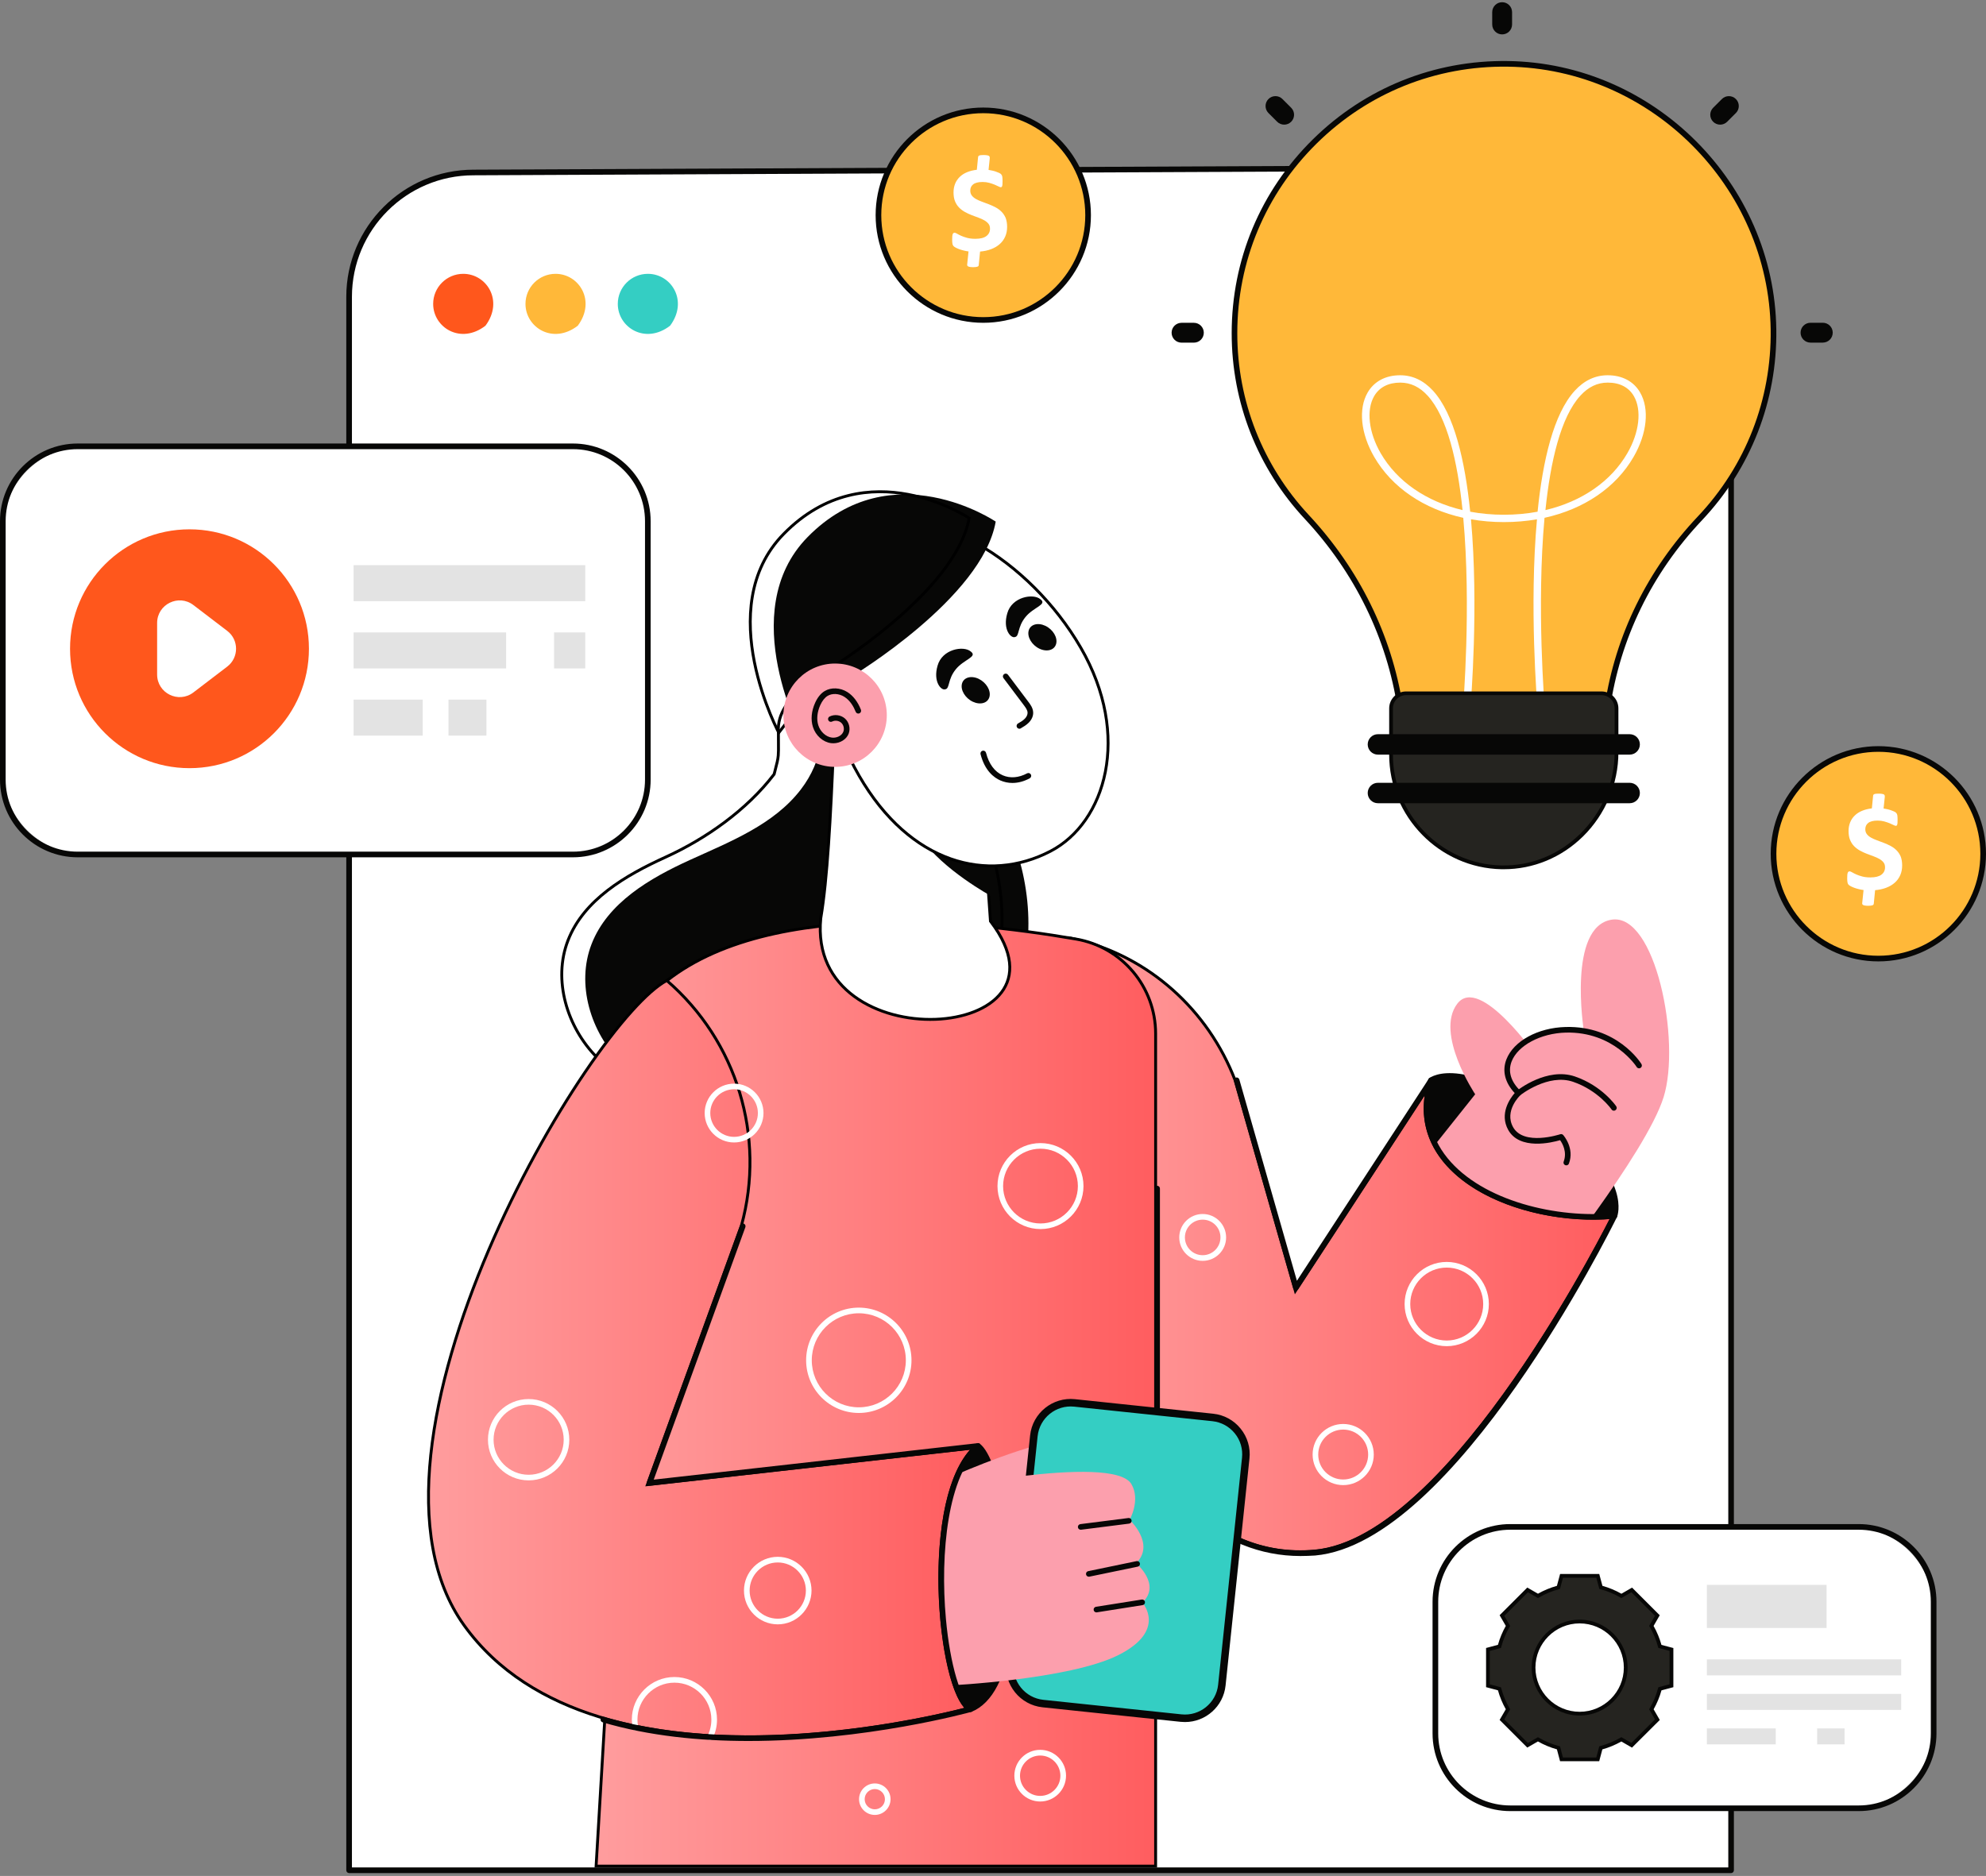 <svg xmlns="http://www.w3.org/2000/svg" width="688" height="650" viewBox="0 0 688 650" fill="none"><rect x="0" y="0" width="688" height="650" fill="#808080" stroke="none"/><path d="M556.636 57.975L164.019 59.774C140.228 59.774 120.941 79.061 120.941 102.852V648.046H599.699V101.053C599.699 77.261 580.399 57.975 556.636 57.975ZM365.646 526.169L338.918 525.205L347.151 513.46C347.151 513.46 413.357 482.3 412.623 506.566C411.99 528.098 365.646 526.169 365.646 526.169Z" fill="white"></path><path d="M214.019 105.299C214.019 113.503 223.561 119.49 232.139 112.855C238.544 104.248 232.585 94.879 224.439 94.879C218.696 94.879 214.019 99.542 214.019 105.299Z" fill="#34CEC3"></path><path d="M182.039 105.299C182.039 113.503 191.581 119.49 200.159 112.855C206.564 104.248 200.606 94.879 192.459 94.879C186.717 94.879 182.039 99.542 182.039 105.299Z" fill="#FFB839"></path><path d="M150.058 105.299C150.058 113.503 159.6 119.49 168.178 112.855C174.583 104.248 168.624 94.879 160.478 94.879C154.735 94.879 150.058 99.542 150.058 105.299Z" fill="#FF571C"></path><path d="M495.771 374.312C495.771 374.312 507.213 365.259 541.251 391.497C564.107 409.113 559.285 421.246 559.285 421.246L530.313 424.369L512.293 421.275L482.313 401.6L495.771 374.312Z" fill="#070706"></path><path d="M530.327 425.362C530.269 425.362 530.212 425.362 530.168 425.348L512.149 422.254C512.019 422.225 511.89 422.182 511.775 422.11L481.795 402.435C481.377 402.161 481.233 401.629 481.449 401.183L494.892 373.894C494.95 373.765 495.05 373.65 495.165 373.563C495.655 373.175 507.601 364.338 541.855 390.748C565.013 408.595 560.407 421.117 560.192 421.635C560.062 421.966 559.745 422.21 559.386 422.239L530.413 425.362C530.384 425.362 530.356 425.362 530.327 425.362ZM512.667 420.354L530.341 423.391L558.508 420.354C559.026 417.878 559.861 407.084 540.646 392.274C509.947 368.612 498.001 374.11 496.518 374.988L483.579 401.269L512.667 420.354Z" fill="#070706"></path><path d="M493.409 401.298L511.04 379.162C511.04 379.162 497.007 358.12 504.823 347.8C512.638 337.481 532.658 366.482 532.658 366.482L548.634 356.825C548.634 356.825 543.035 321.203 558.248 318.67C573.476 316.136 582.385 360.711 576.311 380.169C570.237 399.628 533.982 444.778 533.982 444.778L493.409 401.298Z" fill="#FC9FAD"></path><path d="M567.834 369.174C567.834 369.174 559.875 356.335 542.402 356.796C527.362 357.199 515.747 368.756 526.081 378.687C526.081 378.687 519.777 384.574 523.317 390.979C527.419 398.42 540.819 393.9 540.819 393.9C540.819 393.9 544.431 397.973 542.603 402.795" fill="#FC9FAD"></path><path d="M559.083 384.847C558.766 384.847 558.464 384.703 558.277 384.415C558.234 384.343 553.7 377.823 544.935 374.83C536.343 371.894 526.786 379.378 526.699 379.464C526.282 379.795 525.663 379.723 525.332 379.306C525.001 378.888 525.073 378.269 525.49 377.938C525.908 377.607 535.968 369.706 545.583 372.987C554.981 376.211 559.702 383.033 559.903 383.321C560.206 383.767 560.09 384.372 559.644 384.674C559.457 384.804 559.27 384.847 559.083 384.847Z" fill="#070706"></path><path d="M363.602 412.333L370.49 324.989C371.133 325.124 371.778 325.259 372.398 325.403L372.399 325.403C397.913 331.278 418.578 349.973 427.923 374.441L448.456 446.225L448.757 447.278L449.355 446.361L494.485 377.203C492.907 384.273 493.779 390.603 496.452 396.124C499.5 402.417 504.868 407.62 511.526 411.67C524.583 419.614 542.702 423.187 558.436 421.827C558.367 421.963 558.291 422.115 558.205 422.283C557.789 423.106 557.171 424.313 556.368 425.852C554.761 428.929 552.411 433.331 549.439 438.628C543.496 449.222 535.07 463.389 525.135 477.689C515.197 491.992 503.761 506.412 491.802 517.52C479.829 528.64 467.398 536.379 455.47 537.444C437.538 539.047 422.845 532.084 410.865 520.688C398.874 509.283 389.618 493.449 382.606 477.375C375.595 461.307 370.841 445.03 367.84 432.767C366.339 426.636 365.277 421.511 364.59 417.92C364.247 416.124 363.997 414.712 363.834 413.749C363.752 413.268 363.692 412.899 363.652 412.651C363.632 412.527 363.617 412.433 363.607 412.37L363.602 412.333Z" fill="url(#paint0_linear_1961_47057)" stroke="black"></path><path d="M450.52 539.151C422.627 539.151 398.764 518.123 381.248 477.982C367.301 446.03 362.177 412.855 362.12 412.524C362.033 411.991 362.408 411.488 362.94 411.416C363.473 411.344 363.976 411.704 364.048 412.236C364.106 412.567 369.201 445.526 383.047 477.248C395.741 506.321 418.597 540.288 455.428 537.006C499.656 533.063 550.721 435.941 557.63 422.397C537.883 423.851 512.235 417.605 499.944 402.492C493.323 394.346 491.553 384.516 494.835 374.052C494.993 373.534 495.54 373.246 496.058 373.419C496.576 373.577 496.864 374.124 496.691 374.642C493.568 384.588 495.166 393.54 501.441 401.269C513.66 416.309 539.725 422.239 559.17 420.325C559.515 420.282 559.861 420.454 560.062 420.742C560.264 421.03 560.293 421.419 560.134 421.735C557.86 426.341 503.96 534.66 455.571 538.978C453.902 539.079 452.204 539.151 450.52 539.151Z" fill="#070706"></path><path d="M448.922 447.081C448.879 447.081 448.821 447.081 448.778 447.067C448.404 447.009 448.087 446.736 447.986 446.376L427.448 374.571C427.304 374.053 427.606 373.52 428.124 373.362C428.643 373.218 429.189 373.52 429.333 374.038L449.282 443.785L494.964 373.794C495.252 373.347 495.856 373.218 496.317 373.506C496.763 373.794 496.893 374.398 496.605 374.859L449.757 446.649C449.555 446.908 449.253 447.081 448.922 447.081Z" fill="#070706"></path><path d="M277.447 273.52C268.121 285.711 252.994 291.597 239.033 297.959C225.058 304.321 210.493 312.798 204.937 327.104C199.526 341.036 204.592 357.674 215.156 368.253C225.72 378.831 240.861 383.912 255.801 384.776C270.726 385.654 285.608 382.674 300.13 379.091C315.66 375.262 331.823 370.225 342.718 358.523C356.636 343.569 358.766 320.656 353.916 300.823C349.425 282.472 339.264 265.691 325.62 252.68C318.711 246.102 310.896 240.475 302.448 236.085C295.165 232.3 284.111 227.176 285.032 240.23C285.853 252.406 285.219 263.359 277.447 273.52Z" fill="#070706"></path><path d="M268.115 268.341L268.177 268.26L268.202 268.162C268.302 267.774 268.396 267.414 268.483 267.076C269.17 264.425 269.48 263.23 269.605 261.797C269.699 260.721 269.69 259.498 269.674 257.386C269.667 256.372 269.657 255.152 269.657 253.644V253.627L269.656 253.609C269.214 247.336 273.391 241.788 278.686 238.246C281.324 236.481 284.206 235.24 286.862 234.67C289.531 234.099 291.906 234.219 293.581 235.089L293.581 235.089C301.987 239.457 309.764 245.057 316.639 251.603C330.219 264.553 340.328 281.252 344.794 299.503C349.622 319.245 347.477 341.959 333.717 356.743C322.933 368.325 306.908 373.337 291.375 377.166C276.86 380.748 262.04 383.71 247.194 382.837L247.194 382.837C232.337 381.978 217.327 376.927 206.874 366.46C196.42 355.992 191.442 339.557 196.767 325.846L196.302 325.665L196.768 325.846C202.243 311.745 216.627 303.337 230.605 296.975L230.605 296.975C244.62 290.588 258.727 280.612 268.115 268.341Z" stroke="black"></path><path d="M222.745 347.668L222.745 347.668C238.772 329.172 265.986 321.811 294.416 319.984C322.824 318.158 352.321 321.864 372.772 325.38L372.772 325.38C388.722 328.117 400.336 341.983 400.336 358.163V646.596H206.504L206.537 646.046L206.719 642.962L207.384 631.711C207.942 622.262 208.706 609.329 209.529 595.395C211.176 567.527 213.057 535.655 214 519.635C214.636 508.829 213.555 494.89 212.071 479.534C211.728 475.992 211.365 472.374 210.995 468.7C209.761 456.431 208.465 443.54 207.698 430.777C206.701 414.193 206.6 397.858 208.687 383.436C210.774 369.009 215.044 356.549 222.745 347.668Z" fill="url(#paint1_linear_1961_47057)" stroke="black"></path><path d="M360.349 624.212C355.412 624.212 351.396 620.196 351.396 615.26C351.396 610.323 355.412 606.307 360.349 606.307C365.285 606.307 369.301 610.323 369.301 615.26C369.287 620.196 365.271 624.212 360.349 624.212ZM360.349 608.279C356.491 608.279 353.354 611.417 353.354 615.274C353.354 619.131 356.491 622.269 360.349 622.269C364.206 622.269 367.344 619.131 367.344 615.274C367.344 611.417 364.206 608.279 360.349 608.279Z" fill="white"></path><path d="M303.052 628.86C300.043 628.86 297.597 626.414 297.597 623.406C297.597 620.397 300.043 617.951 303.052 617.951C306.06 617.951 308.506 620.397 308.506 623.406C308.506 626.414 306.06 628.86 303.052 628.86ZM303.052 619.894C301.123 619.894 299.54 621.463 299.54 623.406C299.54 625.334 301.109 626.917 303.052 626.917C304.995 626.917 306.563 625.349 306.563 623.406C306.549 621.477 304.98 619.894 303.052 619.894Z" fill="white"></path><path d="M343.112 319.036L343.122 319.184L343.212 319.303C347.257 324.645 349.254 329.379 349.711 333.469C350.165 337.547 349.092 341.015 346.935 343.859C342.599 349.576 333.816 352.837 324.058 353.189C314.319 353.542 303.747 350.988 295.939 345.244C288.158 339.52 283.099 330.616 284.334 318.161C286.625 304.7 287.762 282.847 288.722 259.728H338.927L343.112 319.036Z" fill="white" stroke="black"></path><path d="M343.237 310.408C343.237 310.408 326.685 301.398 319.201 290.561C311.717 279.723 343.237 281.349 343.237 281.349V310.408Z" fill="#070706"></path><path d="M374.424 224.446C392.073 255.006 382.935 285.019 363.932 294.924C353.068 300.584 340.902 301.67 329.257 297.548C317.609 293.425 306.439 284.076 297.613 268.793C288.783 253.503 284.127 235.443 284.343 219.681C284.56 203.897 289.653 190.56 300.15 184.502C310.647 178.443 324.743 180.701 338.522 188.404C352.28 196.096 365.594 209.156 374.424 224.446Z" fill="white" stroke="black"></path><path d="M295.208 234.271C295.208 234.271 340.344 207.141 344.935 180.73C344.935 180.73 308.968 156.335 279.765 186.099C254.247 212.106 278.34 256.249 278.34 256.249L295.208 234.271Z" fill="#070706"></path><path d="M286.315 232.403L286.234 232.452L286.176 232.527L269.785 253.884C269.625 253.571 269.416 253.155 269.169 252.644C268.564 251.394 267.727 249.578 266.801 247.316C264.95 242.792 262.747 236.493 261.338 229.39C258.517 215.166 258.899 197.838 271.486 185.01L271.486 185.01C285.943 170.275 302.051 168.949 314.573 171.305C320.841 172.484 326.207 174.587 330.008 176.396C331.908 177.3 333.414 178.13 334.444 178.732C334.959 179.034 335.355 179.278 335.621 179.447C335.667 179.476 335.71 179.503 335.748 179.528C334.558 185.911 330.971 192.368 326.198 198.491C321.349 204.713 315.304 210.555 309.39 215.584C303.478 220.612 297.707 224.818 293.414 227.768C291.267 229.242 289.491 230.402 288.252 231.193C287.633 231.588 287.147 231.891 286.818 232.095C286.653 232.197 286.527 232.275 286.442 232.326L286.346 232.384L286.323 232.399L286.317 232.402L286.315 232.403C286.315 232.403 286.315 232.403 286.573 232.832L286.315 232.403Z" stroke="black"></path><path d="M289.307 265.719C299.195 265.719 307.211 257.703 307.211 247.815C307.211 237.926 299.195 229.91 289.307 229.91C279.418 229.91 271.402 237.926 271.402 247.815C271.402 257.703 279.418 265.719 289.307 265.719Z" fill="#FC9FAD"></path><path d="M288.702 257.543C288.443 257.543 288.184 257.529 287.925 257.5C285.089 257.14 282.542 254.866 281.606 251.858C280.815 249.34 281.088 246.389 282.369 243.539C283.218 241.64 284.327 240.272 285.68 239.452C287.91 238.099 291.077 238.229 293.552 239.797C295.538 241.049 297.165 243.165 298.244 245.914C298.446 246.418 298.201 246.979 297.697 247.181C297.194 247.382 296.632 247.138 296.431 246.634C295.783 244.993 294.589 242.762 292.516 241.452C290.659 240.272 288.313 240.143 286.701 241.121C285.708 241.726 284.845 242.82 284.154 244.345C283.074 246.763 282.83 249.225 283.477 251.283C284.183 253.542 286.126 255.313 288.184 255.572C289.695 255.773 291.595 255.039 292.171 253.485C292.559 252.448 292.228 251.153 291.408 250.419C290.573 249.685 289.263 249.512 288.27 250.016C287.781 250.261 287.205 250.074 286.96 249.584C286.716 249.109 286.903 248.519 287.392 248.275C289.091 247.411 291.278 247.699 292.718 248.965C294.142 250.232 294.675 252.377 294.013 254.176C293.264 256.176 291.062 257.543 288.702 257.543Z" fill="#070706"></path><path d="M350.72 271.289C349.296 271.289 347.899 271.001 346.59 270.439C344.244 269.418 341.149 267 339.681 261.315C339.552 260.796 339.854 260.264 340.386 260.12C340.89 259.99 341.437 260.293 341.581 260.825C342.589 264.726 344.589 267.431 347.381 268.64C349.929 269.749 352.923 269.504 355.801 267.964C356.276 267.705 356.866 267.892 357.125 268.353C357.384 268.828 357.197 269.418 356.722 269.677C354.736 270.756 352.692 271.289 350.72 271.289Z" fill="#070706"></path><path d="M353.153 252.507C352.822 252.507 352.491 252.334 352.304 252.017C352.031 251.557 352.189 250.952 352.664 250.679C353.513 250.189 354.377 249.686 355.024 249.024C355.658 248.376 356.003 247.613 355.974 246.922C355.945 246.073 355.37 245.253 354.679 244.332L347.626 234.962C347.295 234.53 347.382 233.926 347.814 233.595C348.245 233.264 348.85 233.364 349.181 233.782L356.233 243.151C356.924 244.058 357.86 245.31 357.917 246.836C357.975 248.074 357.428 249.326 356.406 250.376C355.571 251.226 354.535 251.83 353.628 252.363C353.499 252.463 353.326 252.507 353.153 252.507Z" fill="#070706"></path><path d="M365.877 223.073C365.315 225.261 362.725 226.009 360.091 224.771C357.457 223.519 355.788 220.727 356.349 218.539C356.91 216.352 359.501 215.603 362.135 216.841C364.769 218.093 366.453 220.885 365.877 223.073Z" fill="#070706"></path><path d="M360.407 207.615C362.954 209.486 358.075 210.321 355.269 213.775C352.361 217.33 353.225 220.439 351.627 220.727C350.231 221.274 347.295 218.151 348.936 212.538C350.519 206.78 357.931 205.528 360.407 207.615Z" fill="#070706"></path><path d="M342.775 241.438C342.214 243.626 339.623 244.374 336.989 243.137C334.356 241.885 332.686 239.092 333.247 236.905C333.809 234.717 336.399 233.969 339.033 235.206C341.653 236.473 343.337 239.251 342.775 241.438Z" fill="#070706"></path><path d="M336.27 225.722C338.818 227.593 333.939 228.428 331.132 231.882C328.225 235.437 329.088 238.546 327.491 238.833C326.095 239.38 323.159 236.257 324.799 230.644C326.382 224.901 333.78 223.635 336.27 225.722Z" fill="#070706"></path><path d="M400.85 502.003C400.317 502.003 399.871 501.571 399.871 501.024V411.833C399.871 411.3 400.303 410.854 400.85 410.854C401.397 410.854 401.828 411.286 401.828 411.833V501.024C401.814 501.571 401.382 502.003 400.85 502.003Z" fill="#070706"></path><path d="M338.817 501.039C348.532 507.948 359.543 582.732 336.183 592.246C336.183 592.246 296.819 575.752 297.151 574.917C297.482 574.082 311.27 516.123 311.27 516.123L338.817 501.039Z" fill="#070706"></path><path d="M336.184 593.21C336.054 593.21 335.924 593.181 335.809 593.138C335.709 593.095 325.85 588.964 316.163 584.776C295.697 575.939 295.783 575.708 296.258 574.542C296.647 573.334 305.628 535.639 310.334 515.892C310.392 515.619 310.579 515.389 310.809 515.259L338.357 500.176C338.688 500.003 339.091 500.017 339.393 500.233C346.345 505.17 353.325 540.705 350.375 566.08C348.662 580.803 343.884 590.159 336.558 593.138C336.428 593.195 336.313 593.21 336.184 593.21ZM298.259 574.542C301.627 576.486 322.698 585.524 336.184 591.18C344.287 587.568 347.309 575.449 348.432 565.864C351.368 540.518 344.459 507.717 338.702 502.219L312.119 516.785C308.996 529.896 299.756 568.699 298.259 574.542ZM298.1 575.118C298.072 575.19 298.057 575.248 298.057 575.277C298.086 575.219 298.1 575.176 298.1 575.118Z" fill="#070706"></path><path d="M391.134 506.566C390.487 528.098 344.142 526.169 344.142 526.169L317.415 525.205L325.648 513.46C325.662 513.46 391.868 482.3 391.134 506.566Z" fill="#FC9FAD"></path><path d="M361.298 590.273L409.168 595.311C416.22 596.059 422.539 590.935 423.273 583.883L431.548 505.241C432.297 498.189 427.173 491.871 420.121 491.137L372.251 486.099C365.198 485.351 358.88 490.475 358.146 497.527L349.87 576.169C349.136 583.207 354.245 589.525 361.298 590.273Z" fill="#34CEC3"></path><path d="M410.521 596.678C410.032 596.678 409.528 596.649 409.025 596.606L361.155 591.569C353.397 590.748 347.755 583.782 348.575 576.025L356.851 497.383C357.672 489.625 364.666 483.983 372.395 484.804L420.265 489.841C424.022 490.23 427.404 492.072 429.779 495.008C432.154 497.944 433.247 501.629 432.844 505.385L424.569 584.027C423.806 591.281 417.66 596.678 410.521 596.678ZM361.442 588.978L409.312 594.015C415.631 594.678 421.33 590.072 421.992 583.753L430.268 505.112C430.585 502.046 429.707 499.038 427.764 496.649C425.821 494.26 423.072 492.763 420.006 492.432L372.136 487.395C365.789 486.718 360.118 491.338 359.456 497.657L351.18 576.298C350.504 582.616 355.11 588.316 361.442 588.978Z" fill="#070706"></path><path d="M320.438 516.943C320.438 516.943 385.564 503.299 391.955 514.237C395.193 519.778 391.336 526.615 391.336 526.615C391.336 526.615 400.374 534.977 393.581 541.655C393.581 541.655 402.418 549.039 395.74 555.285C395.74 555.285 404.462 564.914 387.435 573.477C370.409 582.027 328.569 584.013 328.569 584.013L320.438 516.943Z" fill="#FC9FAD"></path><path d="M374.381 530.04C373.892 530.04 373.474 529.681 373.417 529.191C373.345 528.659 373.733 528.169 374.266 528.097L390.918 525.982C391.465 525.91 391.94 526.298 392.012 526.831C392.084 527.363 391.695 527.853 391.163 527.925L374.511 530.04C374.453 530.04 374.41 530.04 374.381 530.04Z" fill="#070706"></path><path d="M377.187 546.319C376.741 546.319 376.323 546.002 376.237 545.541C376.122 545.009 376.467 544.491 377 544.39L393.738 540.921C394.271 540.806 394.789 541.152 394.89 541.684C395.005 542.217 394.66 542.735 394.127 542.836L377.388 546.304C377.331 546.319 377.259 546.319 377.187 546.319Z" fill="#070706"></path><path d="M379.835 558.682C379.361 558.682 378.943 558.336 378.871 557.861C378.785 557.329 379.145 556.825 379.677 556.739L395.523 554.234C396.056 554.148 396.56 554.508 396.646 555.04C396.732 555.573 396.373 556.077 395.84 556.163L379.979 558.667C379.936 558.682 379.879 558.682 379.835 558.682Z" fill="#070706"></path><path d="M225.085 514.331L337.334 501.695C332.93 506.032 329.965 513.047 328.114 521.229C326.101 530.132 325.387 540.504 325.623 550.536C325.86 560.569 327.047 570.285 328.847 577.877C329.747 581.672 330.803 584.951 331.978 587.479C332.901 589.464 333.922 591.041 335.04 592.022C334.905 592.058 334.757 592.097 334.596 592.139C333.642 592.388 332.236 592.745 330.429 593.177C326.815 594.04 321.598 595.201 315.19 596.392C302.374 598.774 284.804 601.272 265.781 601.739C227.689 602.676 183.972 595.47 160.769 563.154C149.691 547.726 146.824 526.916 149.234 504.089C151.644 481.27 159.321 456.503 169.25 433.233C179.177 409.967 191.345 388.22 202.717 371.445C208.404 363.057 213.887 355.919 218.787 350.459C223.553 345.147 227.734 341.461 230.989 339.735C255.279 360.702 265.337 393.789 256.835 424.721L224.559 513.663L224.284 514.421L225.085 514.331Z" fill="url(#paint2_linear_1961_47057)" stroke="black"></path><path d="M245.971 602.91C245.827 602.91 245.683 602.882 245.539 602.81C245.05 602.565 244.863 601.989 245.107 601.5C245.985 599.73 246.431 597.83 246.431 595.829C246.431 588.777 240.689 583.034 233.636 583.034C226.584 583.034 220.827 588.777 220.827 595.829C220.827 596.678 220.913 597.542 221.1 598.42C221.201 598.952 220.87 599.471 220.337 599.571C219.819 599.686 219.301 599.341 219.186 598.808C218.985 597.815 218.884 596.808 218.884 595.829C218.884 587.697 225.504 581.077 233.636 581.077C241.768 581.077 248.389 587.697 248.389 595.829C248.389 598.132 247.871 600.334 246.849 602.363C246.676 602.709 246.331 602.91 245.971 602.91Z" fill="white"></path><path d="M259.313 603.241C242.517 603.241 224.943 601.543 208.737 596.765C208.219 596.606 207.931 596.074 208.075 595.556C208.233 595.038 208.766 594.735 209.284 594.894C259.284 609.632 322.655 594.692 334.112 591.77C329.578 586.805 326.8 572.671 325.75 561.157C323.893 540.777 325.606 513.978 336.083 502.306L225.13 514.798C224.785 514.842 224.468 514.698 224.252 514.439C224.037 514.18 223.979 513.82 224.094 513.503L256.377 424.542C256.564 424.038 257.111 423.779 257.629 423.952C258.133 424.139 258.392 424.7 258.219 425.204L226.469 512.683L338.703 500.046C339.149 499.988 339.538 500.233 339.71 500.636C339.883 501.039 339.768 501.5 339.437 501.773C328.427 510.927 325.606 538.1 327.693 560.985C329.132 576.73 332.816 589.223 336.659 591.382C337.005 591.569 337.192 591.958 337.149 592.346C337.105 592.735 336.818 593.066 336.443 593.167C335.94 593.325 299.958 603.241 259.313 603.241Z" fill="#070706"></path><path d="M599.699 649.011H120.942C120.409 649.011 119.963 648.579 119.963 648.032V102.852C119.963 78.557 139.724 58.796 164.019 58.796L556.622 57.011C580.917 57.011 600.664 76.772 600.664 101.053V648.046C600.664 648.564 600.232 649.011 599.699 649.011ZM121.92 647.053H598.721V101.038C598.721 77.823 579.838 58.954 556.637 58.954L164.033 60.739C140.818 60.739 121.92 79.622 121.92 102.852V647.053Z" fill="#070706"></path><path d="M614.379 114.194C613.703 63.891 572.655 22.829 522.367 22.124C470.193 21.39 427.663 63.474 427.663 115.475C427.663 140.072 437.177 162.452 452.721 179.133C470.021 197.686 481.405 220.786 485.133 245.527H556.765C560.292 220.901 571.59 197.901 588.904 179.58C604.966 162.582 614.725 139.525 614.379 114.194Z" fill="#FFB839"></path><path d="M533.91 246.505C533.248 246.505 532.701 246.001 532.643 245.339C532.456 243.123 529.736 210.077 532.442 179.939C528.786 180.572 524.958 180.903 521.014 180.903C517.07 180.903 513.242 180.572 509.586 179.939C512.292 210.077 509.572 243.123 509.385 245.339C509.327 246.044 508.708 246.562 508.003 246.505C507.298 246.447 506.78 245.828 506.837 245.123C506.88 244.576 509.73 210.091 506.909 179.421C493.279 176.398 482.211 168.957 476.037 158.278C471.374 150.203 470.51 141.654 473.792 135.998C476.023 132.155 480.009 130.025 485.032 130.025C485.047 130.025 485.047 130.025 485.061 130.025C489.35 130.025 493.164 131.824 496.417 135.365C503.772 143.381 507.528 159.659 509.313 177.305C513.026 177.996 516.941 178.355 520.985 178.355C525.03 178.355 528.944 177.996 532.658 177.305C534.442 159.659 538.199 143.381 545.554 135.365C548.806 131.824 552.62 130.025 556.909 130.025C556.924 130.025 556.924 130.025 556.938 130.025C561.961 130.025 565.962 132.141 568.179 135.998C571.46 141.669 570.597 150.203 565.934 158.278C559.774 168.971 548.706 176.412 535.061 179.421C532.255 210.106 535.09 244.576 535.133 245.123C535.191 245.828 534.673 246.447 533.967 246.505C533.982 246.505 533.953 246.505 533.91 246.505ZM556.981 132.572C556.967 132.572 556.967 132.572 556.953 132.572C553.369 132.572 550.26 134.055 547.482 137.092C540.674 144.518 537.119 159.875 535.378 176.744C547.943 173.779 558.09 166.841 563.775 156.997C567.92 149.815 568.798 142.072 566.02 137.264C564.235 134.184 561.112 132.572 556.981 132.572ZM485.076 132.572C480.945 132.572 477.822 134.199 476.037 137.264C473.259 142.072 474.137 149.815 478.282 156.997C483.967 166.841 494.114 173.764 506.665 176.744C504.923 159.875 501.368 144.518 494.56 137.092C491.782 134.055 488.688 132.587 485.09 132.572H485.076Z" fill="white"></path><path d="M556.766 246.505H485.133C484.644 246.505 484.241 246.146 484.169 245.671C480.484 221.189 469.359 198.405 452.001 179.795C435.666 162.28 426.685 139.424 426.685 115.475C426.685 90.028 436.659 66.18 454.793 48.304C472.914 30.428 496.935 20.785 522.381 21.145C572.972 21.85 614.682 63.589 615.358 114.179C615.689 138.863 606.55 162.323 589.624 180.256C572.252 198.635 561.227 221.261 557.73 245.671C557.658 246.16 557.24 246.505 556.766 246.505ZM485.968 244.562H555.916C559.601 220.066 570.741 197.383 588.199 178.917C604.78 161.358 613.732 138.373 613.401 114.208C612.724 64.668 571.878 23.793 522.338 23.102C497.41 22.743 473.893 32.199 456.146 49.7C438.4 67.201 428.628 90.561 428.628 115.475C428.628 138.935 437.436 161.315 453.426 178.471C470.856 197.167 482.096 219.994 485.968 244.562Z" fill="#070706"></path><path d="M560.004 245.425V260.696C560.004 282.587 542.085 300.924 520.208 300.521C498.993 300.118 481.895 282.803 481.895 261.473V245.425C481.895 242.547 484.226 240.215 487.105 240.215H554.793C557.672 240.215 560.004 242.547 560.004 245.425Z" fill="#252420"></path><path d="M520.928 301.183C520.683 301.183 520.438 301.183 520.194 301.183C498.72 300.78 481.247 282.976 481.247 261.488V245.44C481.247 242.202 483.881 239.583 487.105 239.583H554.794C558.032 239.583 560.651 242.216 560.651 245.44V260.711C560.651 271.563 556.175 282.17 548.389 289.827C540.905 297.168 531.175 301.183 520.928 301.183ZM487.105 240.863C484.586 240.863 482.542 242.907 482.542 245.426V261.474C482.542 282.257 499.439 299.485 520.208 299.873C530.369 300.075 540.056 296.16 547.468 288.877C555.01 281.465 559.342 271.203 559.342 260.697V245.426C559.342 242.907 557.298 240.863 554.779 240.863H487.105Z" fill="#070706"></path><path d="M564.552 261.474H477.347C475.39 261.474 473.807 259.891 473.807 257.933C473.807 255.976 475.39 254.393 477.347 254.393H564.552C566.51 254.393 568.093 255.976 568.093 257.933C568.093 259.891 566.51 261.474 564.552 261.474Z" fill="#070706"></path><path d="M564.552 278.313H477.347C475.39 278.313 473.807 276.729 473.807 274.772C473.807 272.815 475.39 271.231 477.347 271.231H564.552C566.51 271.231 568.093 272.815 568.093 274.772C568.093 276.729 566.51 278.313 564.552 278.313Z" fill="#070706"></path><path d="M542.604 403.788C542.489 403.788 542.373 403.774 542.258 403.731C541.755 403.544 541.495 402.982 541.697 402.479C542.949 399.154 541.265 396.189 540.459 395.066C537.581 395.916 526.412 398.621 522.468 391.483C519.374 385.87 523.102 380.616 524.728 378.731C521.346 375.133 520.324 371.031 521.85 367.087C524.311 360.726 532.745 356.091 542.359 355.846C560.192 355.357 568.309 368.138 568.64 368.685C568.928 369.145 568.784 369.735 568.323 370.023C567.863 370.311 567.258 370.167 566.985 369.707C566.913 369.577 559.069 357.372 542.417 357.789C533.709 358.02 525.822 362.237 523.663 367.792C522.324 371.247 523.39 374.787 526.743 378.011C526.93 378.198 527.045 378.457 527.045 378.716C527.045 378.99 526.93 379.235 526.743 379.422C526.513 379.638 521.044 384.876 524.167 390.533C527.837 397.168 540.373 393.051 540.502 393.008C540.877 392.879 541.28 392.994 541.539 393.282C541.697 393.469 545.525 397.859 543.51 403.17C543.367 403.558 543.007 403.788 542.604 403.788Z" fill="#070706"></path><path d="M523.82 4.205V8.479C523.82 10.379 522.28 11.919 520.38 11.919C518.48 11.919 516.94 10.379 516.94 8.479V4.205C516.94 2.305 518.48 0.765 520.38 0.765C521.33 0.765 522.194 1.153 522.813 1.772C523.432 2.391 523.82 3.255 523.82 4.205Z" fill="#070706"></path><path d="M444.273 34.314L447.296 37.336C448.634 38.675 448.634 40.848 447.296 42.186C445.957 43.525 443.784 43.525 442.445 42.186L439.423 39.164C438.084 37.825 438.084 35.652 439.423 34.314C440.099 33.637 440.977 33.306 441.855 33.306C442.719 33.306 443.597 33.637 444.273 34.314Z" fill="#070706"></path><path d="M409.313 111.847H413.588C415.487 111.847 417.027 113.387 417.027 115.287C417.027 117.187 415.487 118.727 413.588 118.727H409.313C407.413 118.727 405.873 117.187 405.873 115.287C405.873 114.337 406.262 113.474 406.881 112.855C407.499 112.236 408.363 111.847 409.313 111.847Z" fill="#070706"></path><path d="M516.956 226.356V222.095C516.956 220.196 518.496 218.656 520.396 218.656C522.296 218.656 523.836 220.196 523.836 222.095V226.356C523.836 228.255 522.296 229.795 520.396 229.795C519.446 229.795 518.582 229.407 517.964 228.788C517.345 228.169 516.956 227.306 516.956 226.356Z" fill="#FFB839"></path><path d="M631.465 118.712H627.204C625.305 118.712 623.765 117.172 623.765 115.272C623.765 113.372 625.305 111.832 627.204 111.832H631.465C633.365 111.832 634.905 113.372 634.905 115.272C634.905 116.222 634.516 117.086 633.897 117.704C633.278 118.323 632.415 118.712 631.465 118.712Z" fill="#070706"></path><path d="M601.353 39.164L598.331 42.187C596.992 43.525 594.819 43.525 593.48 42.187C592.142 40.848 592.142 38.675 593.48 37.336L596.503 34.314C597.841 32.975 600.015 32.975 601.353 34.314C602.03 34.99 602.361 35.868 602.361 36.746C602.361 37.61 602.03 38.502 601.353 39.164Z" fill="#070706"></path><path d="M195.711 296.073H29.692C13.831 296.073 0.979 283.221 0.979 267.36V183.35C0.979 167.489 13.831 154.636 29.692 154.636H195.711C211.572 154.636 224.425 167.489 224.425 183.35V267.36C224.425 283.221 211.572 296.073 195.711 296.073Z" fill="white"></path><path d="M198.475 297.052H26.929C12.075 297.052 0 284.977 0 270.124V180.601C0 165.748 12.075 153.673 26.929 153.673H198.475C213.328 153.673 225.404 165.748 225.404 180.601V270.124C225.404 284.977 213.328 297.052 198.475 297.052ZM26.929 155.63C13.155 155.63 1.957 166.828 1.957 180.601V270.124C1.957 283.898 13.155 295.095 26.929 295.095H198.475C212.249 295.095 223.446 283.898 223.446 270.124V180.601C223.446 166.828 212.249 155.63 198.475 155.63H26.929Z" fill="#070706"></path><path d="M641.15 626.572H525.965C510.105 626.572 497.252 613.72 497.252 597.859V557.775C497.252 541.915 510.105 529.062 525.965 529.062H641.15C657.011 529.062 669.863 541.915 669.863 557.775V597.859C669.863 613.72 657.011 626.572 641.15 626.572Z" fill="white"></path><path d="M643.913 627.536H523.202C508.349 627.536 496.273 615.461 496.273 600.608V555.012C496.273 540.158 508.349 528.083 523.202 528.083H643.913C658.767 528.083 670.842 540.158 670.842 555.012V600.608C670.828 615.461 658.752 627.536 643.913 627.536ZM523.202 530.04C509.428 530.04 498.231 541.238 498.231 555.012V600.608C498.231 614.381 509.428 625.579 523.202 625.579H643.913C657.687 625.579 668.885 614.381 668.885 600.608V555.012C668.885 541.238 657.687 530.04 643.913 530.04H523.202Z" fill="#070706"></path><path d="M65.645 266.165C88.498 266.165 107.023 247.639 107.023 224.786C107.023 201.933 88.498 183.407 65.645 183.407C42.792 183.407 24.266 201.933 24.266 224.786C24.266 247.639 42.792 266.165 65.645 266.165Z" fill="#FF571C"></path><path d="M78.699 230.989L66.997 239.927C61.845 243.856 54.433 240.186 54.433 233.71V215.863C54.433 209.386 61.859 205.716 66.997 209.645L78.699 218.583C82.801 221.692 82.801 227.866 78.699 230.989Z" fill="white"></path><path d="M202.75 195.828H122.496V208.306H202.75V195.828Z" fill="#E3E3E3"></path><path d="M175.332 219.129H122.496V231.608H175.332V219.129Z" fill="#E3E3E3"></path><path d="M202.749 219.129H191.94V231.608H202.749V219.129Z" fill="#E3E3E3"></path><path d="M146.431 242.417H122.496V254.895H146.431V242.417Z" fill="#E3E3E3"></path><path d="M168.51 242.417H155.369V254.895H168.51V242.417Z" fill="#E3E3E3"></path><path d="M575.001 570.456C574.339 567.937 573.346 565.562 572.065 563.36L574.138 559.776L565.257 550.896L561.674 552.968C559.472 551.688 557.097 550.68 554.564 550.018L553.499 546.017H540.948L539.883 550.018C537.364 550.68 534.975 551.688 532.788 552.968L529.204 550.896L520.323 559.776L522.396 563.36C521.115 565.562 520.122 567.937 519.445 570.456L515.444 571.521V584.085L519.445 585.15C520.108 587.669 521.101 590.058 522.396 592.246L520.323 595.83L529.204 604.71L532.788 602.638C534.99 603.919 537.379 604.926 539.897 605.588L540.963 609.589H553.513L554.578 605.588C557.097 604.926 559.486 603.919 561.688 602.638L565.272 604.71L574.152 595.83L572.08 592.246C573.36 590.044 574.354 587.669 575.03 585.15L579.031 584.085V571.521L575.001 570.456ZM547.223 593.772C538.401 593.772 531.262 586.633 531.262 577.81C531.262 568.988 538.401 561.849 547.223 561.849C556.046 561.849 563.185 569.002 563.185 577.81C563.185 586.633 556.046 593.772 547.223 593.772Z" fill="#252420"></path><path d="M554.003 610.251H540.445L539.351 606.135C537.063 605.502 534.861 604.581 532.774 603.4L529.089 605.53L519.504 595.945L521.648 592.246C520.482 590.188 519.561 587.971 518.928 585.683L514.812 584.589V571.017L518.928 569.923C519.561 567.635 520.482 565.433 521.648 563.36L519.504 559.661L529.089 550.076L532.788 552.206C534.875 551.025 537.077 550.119 539.351 549.485L540.459 545.369H554.017L555.125 549.485C557.399 550.119 559.616 551.04 561.703 552.22L565.387 550.09L574.973 559.675L572.843 563.374C574.023 565.461 574.93 567.663 575.563 569.937L579.694 571.031V584.604L575.577 585.697C574.944 587.986 574.023 590.188 572.857 592.26L574.987 595.959L565.359 605.545L561.674 603.415C559.587 604.595 557.371 605.516 555.097 606.149L554.003 610.251ZM541.438 608.956H552.995L554.032 605.084L554.391 604.984C556.795 604.35 559.141 603.386 561.343 602.105L561.674 601.918L565.157 603.919L573.332 595.743L571.317 592.26L571.504 591.929C572.771 589.742 573.75 587.41 574.383 584.992L574.484 584.632L578.37 583.596V572.024L574.484 570.988L574.383 570.628C573.75 568.225 572.785 565.893 571.504 563.691L571.317 563.36L573.332 559.877L565.157 551.702L561.674 553.717L561.343 553.53C559.155 552.249 556.824 551.285 554.406 550.651L554.046 550.551L553.01 546.679H541.452L540.416 550.551L540.056 550.651C537.638 551.285 535.307 552.263 533.119 553.53L532.788 553.717L529.305 551.716L521.13 559.891L523.145 563.374L522.958 563.705C521.691 565.879 520.727 568.21 520.079 570.643L519.978 571.002L516.092 572.039V583.61L519.978 584.647L520.079 585.007C520.727 587.439 521.691 589.785 522.958 591.944L523.145 592.275L521.13 595.758L529.305 603.933L532.788 601.932L533.119 602.119C535.307 603.4 537.638 604.365 540.071 604.998L540.431 605.099L541.438 608.956ZM547.224 594.419C538.07 594.419 530.615 586.964 530.615 577.81C530.615 568.656 538.07 561.201 547.224 561.201C556.378 561.201 563.833 568.656 563.833 577.81C563.833 586.978 556.378 594.419 547.224 594.419ZM547.224 562.496C538.79 562.496 531.91 569.362 531.91 577.81C531.91 586.244 538.775 593.124 547.224 593.124C555.658 593.124 562.538 586.259 562.538 577.81C562.538 569.376 555.672 562.496 547.224 562.496Z" fill="#070706"></path><path d="M632.774 549.14H591.309V564.094H632.774V549.14Z" fill="#E3E3E3"></path><path d="M658.623 574.96H591.309V580.501H658.623V574.96Z" fill="#E3E3E3"></path><path d="M658.623 586.92H591.309V592.461H658.623V586.92Z" fill="#E3E3E3"></path><path d="M615.157 598.881H591.309V604.422H615.157V598.881Z" fill="#E3E3E3"></path><path d="M639.005 598.881H629.506V604.422H639.005V598.881Z" fill="#E3E3E3"></path><path d="M650.708 332.155C670.763 332.155 687.021 315.898 687.021 295.843C687.021 275.788 670.763 259.53 650.708 259.53C630.653 259.53 614.396 275.788 614.396 295.843C614.396 315.898 630.653 332.155 650.708 332.155Z" fill="#FFB839"></path><path d="M650.708 333.12C630.141 333.12 613.417 316.396 613.417 295.829C613.417 275.261 630.141 258.537 650.708 258.537C671.276 258.537 688 275.261 688 295.829C687.985 316.396 671.261 333.12 650.708 333.12ZM650.708 260.495C631.221 260.495 615.374 276.341 615.374 295.829C615.374 315.316 631.221 331.163 650.708 331.163C670.196 331.163 686.042 315.316 686.042 295.829C686.042 276.355 670.182 260.495 650.708 260.495Z" fill="#070706"></path><path d="M658.955 299.845C658.955 301.097 658.739 302.234 658.293 303.241C657.846 304.249 657.213 305.127 656.393 305.846C655.572 306.58 654.594 307.156 653.428 307.602C652.276 308.034 650.995 308.322 649.585 308.437L649.124 313.129C649.11 313.244 649.081 313.345 649.024 313.431C648.966 313.518 648.88 313.59 648.736 313.647C648.592 313.705 648.405 313.748 648.16 313.791C647.915 313.834 647.613 313.849 647.253 313.849C646.793 313.849 646.404 313.82 646.131 313.777C645.843 313.734 645.627 313.676 645.469 313.59C645.31 313.503 645.195 313.403 645.152 313.273C645.094 313.143 645.094 313 645.123 312.841L645.584 308.394C644.951 308.308 644.36 308.192 643.813 308.048C643.252 307.905 642.748 307.761 642.302 307.588C641.856 307.415 641.453 307.242 641.136 307.07C640.805 306.897 640.561 306.724 640.388 306.552C640.215 306.379 640.1 306.134 640.028 305.803C639.956 305.472 639.913 304.983 639.913 304.35C639.913 303.846 639.927 303.443 639.956 303.126C639.985 302.81 640.043 302.55 640.115 302.378C640.187 302.205 640.273 302.076 640.388 302.018C640.503 301.946 640.633 301.917 640.777 301.917C640.964 301.917 641.237 302.032 641.611 302.248C641.971 302.464 642.446 302.709 643.022 302.968C643.598 303.227 644.288 303.472 645.094 303.688C645.9 303.903 646.865 304.019 647.959 304.019C649.671 304.019 650.938 303.702 651.773 303.069C652.607 302.435 653.025 301.586 653.025 300.536C653.025 299.83 652.852 299.255 652.492 298.808C652.132 298.362 651.657 297.959 651.053 297.614C650.449 297.268 649.772 296.966 649.024 296.693C648.275 296.419 647.498 296.131 646.706 295.829C645.915 295.527 645.152 295.167 644.389 294.75C643.641 294.347 642.964 293.843 642.36 293.238C641.755 292.634 641.28 291.914 640.921 291.051C640.561 290.202 640.388 289.165 640.388 287.942C640.388 286.848 640.575 285.855 640.935 284.948C641.295 284.056 641.827 283.264 642.518 282.588C643.209 281.911 644.044 281.364 645.051 280.947C646.059 280.53 647.196 280.242 648.462 280.098L648.894 275.694C648.908 275.579 648.937 275.478 648.995 275.392C649.052 275.305 649.139 275.233 649.283 275.176C649.427 275.104 649.614 275.06 649.844 275.032C650.074 275.003 650.391 274.989 650.765 274.989C651.211 274.989 651.6 275.003 651.888 275.06C652.19 275.104 652.42 275.161 652.579 275.248C652.737 275.334 652.838 275.435 652.881 275.564C652.924 275.694 652.953 275.838 652.953 275.996L652.521 280.141C652.924 280.199 653.356 280.285 653.816 280.386C654.263 280.487 654.694 280.602 655.083 280.746C655.472 280.89 655.831 281.033 656.162 281.177C656.479 281.336 656.709 281.465 656.824 281.595C656.954 281.724 657.04 281.839 657.112 281.969C657.184 282.098 657.227 282.242 657.271 282.43C657.299 282.617 657.328 282.833 657.343 283.092C657.357 283.351 657.371 283.639 657.371 283.984C657.371 284.43 657.357 284.804 657.343 285.107C657.328 285.394 657.285 285.625 657.227 285.769C657.17 285.927 657.098 286.028 657.026 286.071C656.954 286.128 656.868 286.143 656.767 286.143C656.58 286.143 656.306 286.042 655.932 285.855C655.572 285.668 655.112 285.466 654.579 285.236C654.047 285.02 653.428 284.819 652.737 284.617C652.046 284.43 651.283 284.329 650.449 284.329C649.686 284.329 649.038 284.401 648.491 284.545C647.944 284.689 647.512 284.891 647.181 285.164C646.85 285.423 646.591 285.74 646.433 286.1C646.275 286.459 646.188 286.862 646.188 287.309C646.188 287.999 646.375 288.575 646.735 289.036C647.095 289.511 647.584 289.899 648.189 290.245C648.793 290.576 649.484 290.892 650.247 291.166C651.01 291.439 651.801 291.742 652.593 292.044C653.385 292.346 654.176 292.706 654.939 293.109C655.702 293.512 656.393 294.001 656.983 294.606C657.587 295.196 658.062 295.915 658.436 296.75C658.782 297.657 658.955 298.664 658.955 299.845Z" fill="white"></path><path d="M340.631 110.868C360.686 110.868 376.944 94.611 376.944 74.556C376.944 54.501 360.686 38.243 340.631 38.243C320.576 38.243 304.318 54.501 304.318 74.556C304.318 94.611 320.576 110.868 340.631 110.868Z" fill="#FFB839"></path><path d="M340.631 111.847C320.064 111.847 303.34 95.123 303.34 74.556C303.34 53.988 320.064 37.264 340.631 37.264C361.198 37.264 377.923 53.988 377.923 74.556C377.923 95.123 361.198 111.847 340.631 111.847ZM340.631 39.222C321.144 39.222 305.297 55.068 305.297 74.556C305.297 94.043 321.144 109.89 340.631 109.89C360.119 109.89 375.965 94.043 375.965 74.556C375.965 55.082 360.119 39.222 340.631 39.222Z" fill="#070706"></path><path d="M348.892 78.572C348.892 79.824 348.676 80.961 348.23 81.968C347.784 82.976 347.151 83.854 346.33 84.573C345.51 85.307 344.531 85.883 343.365 86.329C342.214 86.761 340.933 87.049 339.522 87.164L339.062 91.856C339.048 91.971 339.019 92.072 338.961 92.158C338.904 92.245 338.817 92.317 338.673 92.374C338.529 92.432 338.342 92.475 338.098 92.518C337.853 92.561 337.551 92.576 337.191 92.576C336.73 92.576 336.342 92.547 336.068 92.504C335.78 92.46 335.564 92.403 335.406 92.317C335.248 92.23 335.133 92.129 335.09 92C335.032 91.87 335.032 91.726 335.061 91.568L335.521 87.121C334.888 87.034 334.298 86.919 333.751 86.775C333.19 86.631 332.686 86.487 332.24 86.315C331.794 86.142 331.391 85.969 331.074 85.797C330.743 85.624 330.498 85.451 330.326 85.278C330.153 85.106 330.038 84.861 329.966 84.53C329.894 84.199 329.851 83.71 329.851 83.076C329.851 82.573 329.865 82.17 329.894 81.853C329.923 81.536 329.98 81.277 330.052 81.105C330.124 80.932 330.21 80.802 330.326 80.745C330.441 80.673 330.57 80.644 330.714 80.644C330.901 80.644 331.175 80.759 331.549 80.975C331.909 81.191 332.384 81.436 332.959 81.695C333.535 81.954 334.226 82.198 335.032 82.414C335.838 82.63 336.802 82.745 337.896 82.745C339.609 82.745 340.875 82.429 341.71 81.795C342.545 81.162 342.962 80.313 342.962 79.262C342.962 78.557 342.79 77.981 342.43 77.535C342.07 77.089 341.595 76.686 340.991 76.341C340.386 75.995 339.71 75.693 338.961 75.419C338.213 75.146 337.436 74.858 336.644 74.556C335.852 74.254 335.09 73.894 334.327 73.477C333.578 73.073 332.902 72.57 332.297 71.965C331.693 71.361 331.218 70.641 330.858 69.778C330.498 68.928 330.326 67.892 330.326 66.669C330.326 65.575 330.513 64.582 330.872 63.675C331.232 62.783 331.765 61.991 332.456 61.315C333.147 60.638 333.981 60.091 334.989 59.674C335.996 59.257 337.133 58.969 338.4 58.825L338.832 54.421C338.846 54.305 338.875 54.205 338.932 54.118C338.99 54.032 339.076 53.96 339.22 53.902C339.364 53.831 339.551 53.787 339.782 53.758C340.012 53.73 340.328 53.715 340.703 53.715C341.149 53.715 341.537 53.744 341.825 53.787C342.128 53.831 342.358 53.888 342.516 53.974C342.674 54.061 342.775 54.161 342.818 54.291C342.862 54.421 342.89 54.565 342.89 54.723L342.459 58.868C342.862 58.925 343.293 59.012 343.754 59.113C344.2 59.213 344.632 59.328 345.02 59.472C345.409 59.616 345.769 59.76 346.1 59.904C346.417 60.062 346.647 60.192 346.762 60.322C346.892 60.451 346.978 60.566 347.05 60.696C347.122 60.825 347.165 60.969 347.208 61.156C347.237 61.343 347.266 61.559 347.28 61.818C347.295 62.078 347.309 62.365 347.309 62.711C347.309 63.157 347.295 63.531 347.28 63.833C347.251 64.121 347.223 64.352 347.165 64.496C347.107 64.654 347.035 64.754 346.963 64.798C346.892 64.855 346.805 64.87 346.704 64.87C346.517 64.87 346.244 64.769 345.87 64.582C345.51 64.395 345.049 64.193 344.517 63.963C343.984 63.747 343.365 63.545 342.674 63.344C341.984 63.157 341.221 63.056 340.386 63.056C339.623 63.056 338.976 63.128 338.429 63.272C337.882 63.416 337.45 63.617 337.119 63.891C336.788 64.15 336.529 64.467 336.37 64.826C336.212 65.186 336.126 65.589 336.126 66.035C336.126 66.726 336.313 67.302 336.673 67.763C337.033 68.237 337.522 68.626 338.126 68.972C338.731 69.303 339.422 69.619 340.185 69.893C340.947 70.166 341.739 70.468 342.531 70.771C343.322 71.073 344.114 71.433 344.877 71.836C345.639 72.239 346.33 72.728 346.92 73.333C347.525 73.923 348 74.642 348.374 75.477C348.705 76.369 348.892 77.391 348.892 78.572Z" fill="white"></path><path d="M501.182 466.44C493.137 466.44 486.588 459.891 486.588 451.845C486.588 443.8 493.137 437.251 501.182 437.251C509.228 437.251 515.776 443.8 515.776 451.845C515.776 459.891 509.228 466.44 501.182 466.44ZM501.182 439.209C494.216 439.209 488.545 444.879 488.545 451.845C488.545 458.811 494.216 464.482 501.182 464.482C508.148 464.482 513.819 458.811 513.819 451.845C513.819 444.879 508.148 439.209 501.182 439.209Z" fill="white"></path><path d="M465.316 514.583C459.472 514.583 454.723 509.833 454.723 503.99C454.723 498.147 459.472 493.397 465.316 493.397C471.159 493.397 475.909 498.147 475.909 503.99C475.923 509.833 471.159 514.583 465.316 514.583ZM465.316 495.34C460.552 495.34 456.666 499.212 456.666 503.99C456.666 508.754 460.537 512.64 465.316 512.64C470.08 512.64 473.966 508.768 473.966 503.99C473.966 499.212 470.08 495.34 465.316 495.34Z" fill="white"></path><path d="M416.639 436.877C412.163 436.877 408.521 433.236 408.521 428.76C408.521 424.283 412.163 420.642 416.639 420.642C421.115 420.642 424.756 424.283 424.756 428.76C424.756 433.236 421.115 436.877 416.639 436.877ZM416.639 422.6C413.242 422.6 410.479 425.363 410.479 428.76C410.479 432.156 413.242 434.92 416.639 434.92C420.036 434.92 422.799 432.156 422.799 428.76C422.813 425.363 420.05 422.6 416.639 422.6Z" fill="white"></path><path d="M360.45 425.867C352.232 425.867 345.554 419.189 345.554 410.97C345.554 402.752 352.232 396.074 360.45 396.074C368.668 396.074 375.347 402.752 375.347 410.97C375.347 419.189 368.668 425.867 360.45 425.867ZM360.45 398.017C353.311 398.017 347.497 403.832 347.497 410.97C347.497 418.109 353.311 423.924 360.45 423.924C367.589 423.924 373.404 418.109 373.404 410.97C373.404 403.832 367.589 398.017 360.45 398.017Z" fill="white"></path><path d="M254.304 395.858C248.677 395.858 244.114 391.281 244.114 385.668C244.114 380.041 248.691 375.478 254.304 375.478C259.932 375.478 264.494 380.055 264.494 385.668C264.494 391.281 259.917 395.858 254.304 395.858ZM254.304 377.421C249.756 377.421 246.057 381.12 246.057 385.668C246.057 390.216 249.756 393.915 254.304 393.915C258.852 393.915 262.551 390.216 262.551 385.668C262.551 381.12 258.852 377.421 254.304 377.421Z" fill="white"></path><path d="M183.132 512.942C175.36 512.942 169.042 506.623 169.042 498.851C169.042 491.079 175.36 484.761 183.132 484.761C190.904 484.761 197.223 491.079 197.223 498.851C197.237 506.623 190.904 512.942 183.132 512.942ZM183.132 486.704C176.44 486.704 170.985 492.159 170.985 498.851C170.985 505.544 176.44 510.999 183.132 510.999C189.825 510.999 195.28 505.544 195.28 498.851C195.28 492.144 189.839 486.704 183.132 486.704Z" fill="white"></path><path d="M269.432 562.827C262.984 562.827 257.73 557.574 257.73 551.126C257.73 544.678 262.984 539.425 269.432 539.425C275.88 539.425 281.133 544.678 281.133 551.126C281.119 557.574 275.88 562.827 269.432 562.827ZM269.432 541.382C264.063 541.382 259.688 545.757 259.688 551.126C259.688 556.494 264.063 560.87 269.432 560.87C274.8 560.87 279.176 556.494 279.176 551.126C279.176 545.757 274.8 541.382 269.432 541.382Z" fill="white"></path><path d="M297.512 489.583C287.451 489.583 279.262 481.393 279.262 471.333C279.262 461.272 287.451 453.083 297.512 453.083C307.572 453.083 315.762 461.272 315.762 471.333C315.762 481.393 307.572 489.583 297.512 489.583ZM297.512 455.04C288.531 455.04 281.219 462.352 281.219 471.333C281.219 480.314 288.531 487.625 297.512 487.625C306.493 487.625 313.804 480.314 313.804 471.333C313.819 462.352 306.507 455.04 297.512 455.04Z" fill="white"></path><defs><linearGradient id="paint0_linear_1961_47057" x1="559.285" y1="431.278" x2="363.099" y2="431.278" gradientUnits="userSpaceOnUse"><stop stop-color="#FF5D5F"></stop><stop offset="1" stop-color="#FF9D9E"></stop></linearGradient><linearGradient id="paint1_linear_1961_47057" x1="400.836" y1="483.049" x2="205.974" y2="483.049" gradientUnits="userSpaceOnUse"><stop stop-color="#FF5D5F"></stop><stop offset="1" stop-color="#FF9D9E"></stop></linearGradient><linearGradient id="paint2_linear_1961_47057" x1="338.818" y1="470.726" x2="147.94" y2="470.726" gradientUnits="userSpaceOnUse"><stop stop-color="#FF5D5F"></stop><stop offset="1" stop-color="#FF9D9E"></stop></linearGradient></defs></svg>